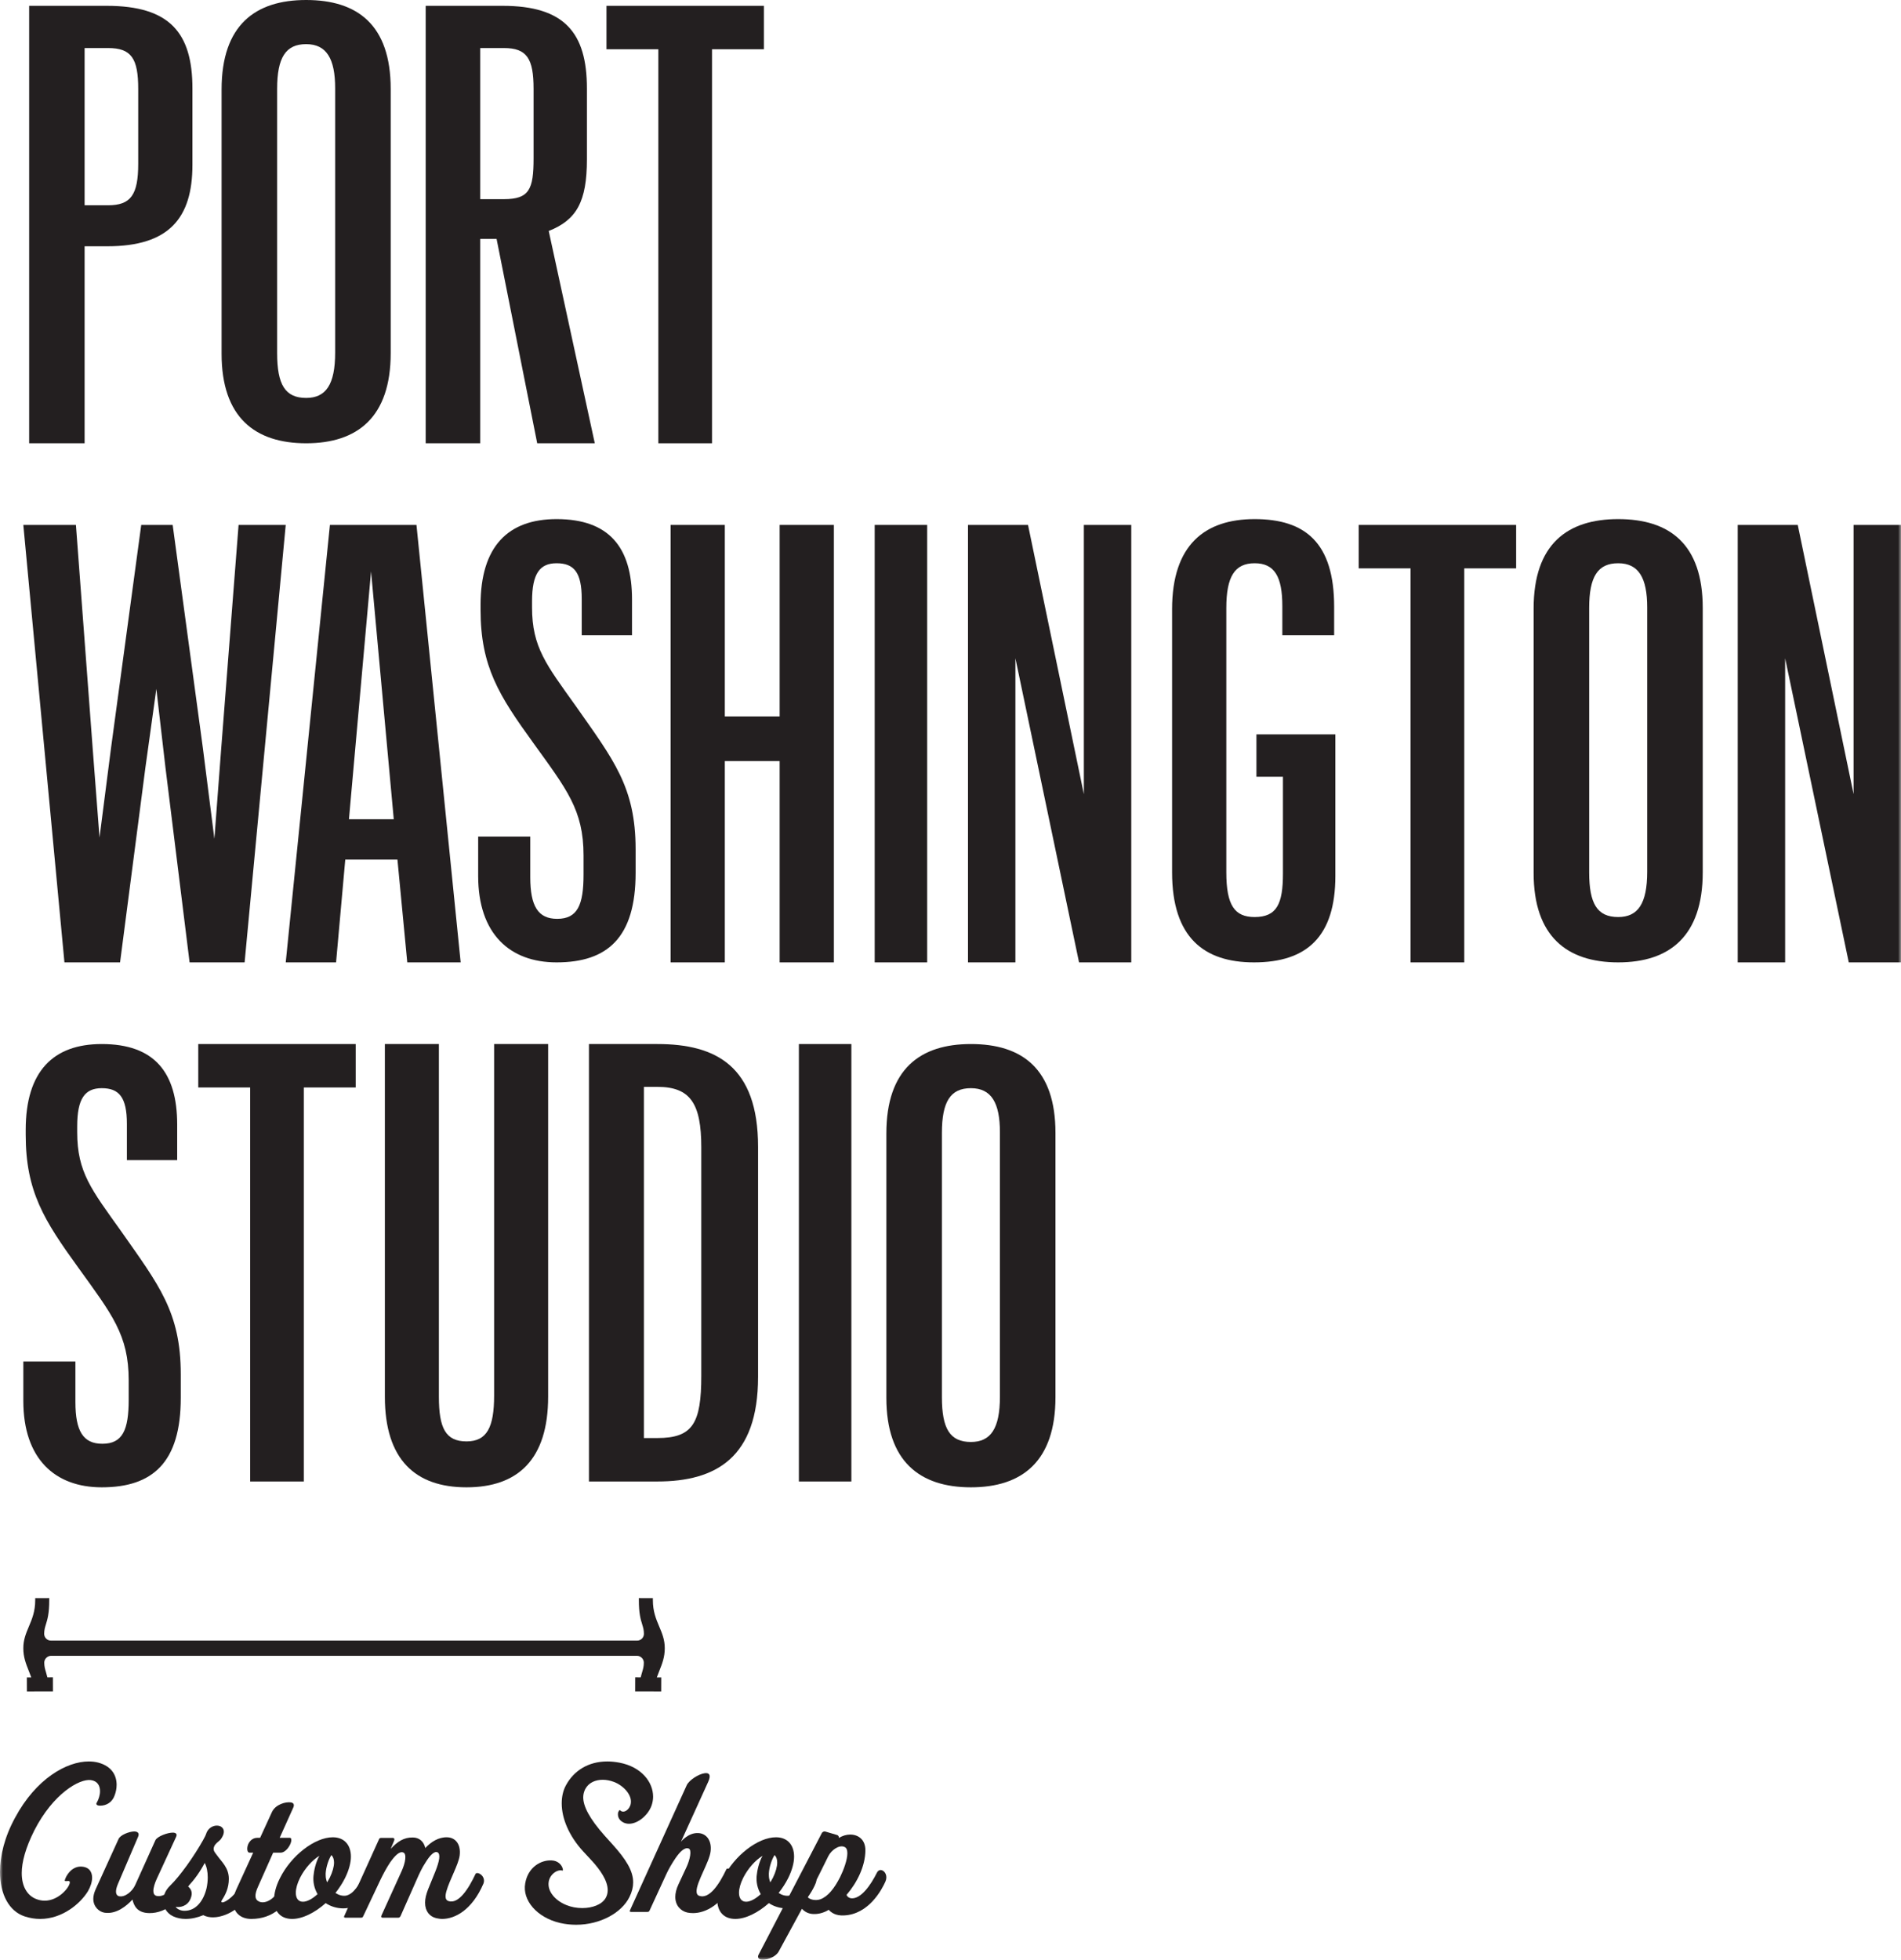 <?xml version="1.0" encoding="UTF-8"?>
<svg width="326px" height="336px" viewBox="0 0 326 336" version="1.1" xmlns="http://www.w3.org/2000/svg" xmlns:xlink="http://www.w3.org/1999/xlink">
    <title>Group 41</title>
    <defs>
        <polygon id="path-1" points="0 336 326 336 326 0 0 0"></polygon>
    </defs>
    <g id="Page-1" stroke="none" stroke-width="1" fill="none" fill-rule="evenodd">
        <g id="25---Custom-Shop-V4-Desktop-Roll-Over-Copy-10" transform="translate(-66, -679)">
            <g id="Group-41" transform="translate(66, 679)">
                <path d="M14.508,8.238 L18.525,8.238 C22.539,8.238 23.703,10.02 23.703,15.264 L23.703,28.062 C23.703,33.412 22.434,35.195 18.525,35.195 L14.508,35.195 L14.508,8.238 Z M14.508,42.224 L18.419,42.224 C28.984,42.224 33,37.399 33,28.271 L33,15.16 C33,5.614 29.091,1 18.312,1 L5,1 L5,76 L14.508,76 L14.508,42.224 Z" id="Fill-1" fill="#231F20"></path>
                <path d="M47.526,15.241 C47.526,9.848 49.007,7.569 52.5,7.569 C55.995,7.569 57.476,10.057 57.476,15.138 L57.476,60.447 C57.476,65.943 55.887,68.225 52.5,68.225 C48.902,68.225 47.526,65.943 47.526,60.55 L47.526,15.241 Z M52.5,76 C61.284,76 67,71.543 67,60.55 L67,15.241 C67,4.251 61.284,0 52.5,0 C43.821,0 38,4.251 38,15.344 L38,60.656 C38,71.543 43.715,76 52.5,76 L52.5,76 Z" id="Fill-3" fill="#231F20"></path>
                <path d="M82.354,8.238 L86.408,8.238 C90.357,8.238 91.502,10.02 91.502,15.264 L91.502,27.118 C91.502,32.467 90.774,34.147 86.408,34.147 L82.354,34.147 L82.354,8.238 Z M82.354,40.965 L85.16,40.965 L92.125,76 L102,76 L94.1,39.601 C98.881,37.713 100.648,34.567 100.648,27.327 L100.648,15.16 C100.648,5.614 96.803,1 86.201,1 L73,1 L73,76 L82.354,76 L82.354,40.965 Z" id="Fill-5" fill="#231F20"></path>
                <polygon id="Fill-7" fill="#231F20" points="112.897 76 122.105 76 122.105 8.446 131 8.446 131 1 104 1 104 8.446 112.897 8.446"></polygon>
                <polygon id="Fill-9" fill="#231F20" points="20.59 165 24.944 131.537 26.811 118.111 28.367 131.537 32.513 165 41.949 165 49 90 40.913 90 37.906 128.705 36.765 143.811 34.795 128.285 29.611 90 24.22 90 19.035 128.285 17.066 143.6 15.923 128.705 13.021 90 4 90 11.051 165"></polygon>
                <path d="M63.631,97.971 L67.526,140.455 L59.841,140.455 L63.631,97.971 Z M49,165 L57.632,165 L59.21,147.377 L68.157,147.377 L69.842,165 L79,165 L71.42,90 L56.577,90 L49,165 Z" id="Fill-11" fill="#231F20"></path>
                <path d="M82,143.432 L82,150.174 C82,160.128 87.442,165 95.449,165 C104.176,165 109,160.749 109,149.656 L109,145.611 C109,134.932 105.202,130.266 98.734,121.037 C93.703,113.986 91.24,110.98 91.24,104.138 L91.24,103.099 C91.24,98.33 92.575,96.569 95.449,96.569 C98.427,96.569 99.76,98.124 99.76,102.686 L99.76,108.907 L108.385,108.907 L108.385,102.789 C108.385,93.872 104.482,89 95.449,89 C87.133,89 82.411,93.664 82.411,103.723 L82.411,104.551 C82.411,114.298 85.594,119.274 91.446,127.364 C97.195,135.345 100.069,138.872 100.069,146.647 L100.069,149.965 C100.069,155.15 99.043,157.534 95.551,157.534 C92.266,157.534 90.933,155.358 90.933,150.38 L90.933,143.432 L82,143.432 Z" id="Fill-13" fill="#231F20"></path>
                <polygon id="Fill-15" fill="#231F20" points="124.298 90 115 90 115 165 124.298 165 124.298 130.489 133.7 130.489 133.7 165 143 165 143 90 133.7 90 133.7 122.832 124.298 122.832"></polygon>
                <mask id="mask-2" fill="white">
                    <use xlink:href="#path-1"></use>
                </mask>
                <g id="Clip-18"></g>
                <polygon id="Fill-17" fill="#231F20" mask="url(#mask-2)" points="150 165 159 165 159 90 150 90"></polygon>
                <polygon id="Fill-19" fill="#231F20" mask="url(#mask-2)" points="185.868 136.154 176.295 90 166 90 166 165 174.132 165 174.132 112.866 185.044 165 194 165 194 90 185.868 90"></polygon>
                <path d="M215.465,133.169 L220.011,133.169 L220.011,149.759 C220.011,154.943 218.976,157.225 215.154,157.225 C211.745,157.225 210.299,155.253 210.299,149.55 L210.299,104.242 C210.299,98.849 211.745,96.569 215.154,96.569 C218.565,96.569 219.906,98.849 219.906,103.93 L219.906,108.908 L228.792,108.908 L228.792,104.033 C228.792,93.043 223.834,89 215.154,89 C206.58,89 201,93.458 201,104.448 L201,149.55 C201,160.749 206.476,165 215.051,165 C224.142,165 229,160.543 229,150.174 L229,125.91 L215.465,125.91 L215.465,133.169 Z" id="Fill-20" fill="#231F20" mask="url(#mask-2)"></path>
                <polygon id="Fill-21" fill="#231F20" mask="url(#mask-2)" points="233 97.446 241.897 97.446 241.897 165 251.105 165 251.105 97.446 260 97.446 260 90 233 90"></polygon>
                <path d="M282.476,149.447 C282.476,154.943 280.887,157.225 277.5,157.225 C273.902,157.225 272.526,154.943 272.526,149.55 L272.526,104.241 C272.526,98.848 274.007,96.569 277.5,96.569 C280.995,96.569 282.476,99.057 282.476,104.138 L282.476,149.447 Z M277.5,89 C268.821,89 263,93.251 263,104.345 L263,149.655 C263,160.542 268.715,165 277.5,165 C286.284,165 292,160.542 292,149.55 L292,104.241 C292,93.251 286.284,89 277.5,89 L277.5,89 Z" id="Fill-22" fill="#231F20" mask="url(#mask-2)"></path>
                <polygon id="Fill-23" fill="#231F20" mask="url(#mask-2)" points="317.868 90 317.868 136.154 308.295 90 298 90 298 165 306.132 165 306.132 112.866 317.044 165 326 165 326 90"></polygon>
                <path d="M4,233.432 L4,240.174 C4,250.128 9.44,255 17.447,255 C26.175,255 31,250.749 31,239.656 L31,235.611 C31,224.932 27.201,220.266 20.733,211.037 C15.702,203.986 13.239,200.98 13.239,194.138 L13.239,193.099 C13.239,188.33 14.574,186.569 17.447,186.569 C20.425,186.569 21.76,188.124 21.76,192.686 L21.76,198.907 L30.384,198.907 L30.384,192.789 C30.384,183.872 26.482,179 17.447,179 C9.132,179 4.408,183.664 4.408,193.723 L4.408,194.551 C4.408,204.298 7.592,209.273 13.445,217.363 C19.193,225.345 22.068,228.872 22.068,236.647 L22.068,239.965 C22.068,245.149 21.042,247.534 17.55,247.534 C14.264,247.534 12.932,245.358 12.932,240.38 L12.932,233.432 L4,233.432 Z" id="Fill-24" fill="#231F20" mask="url(#mask-2)"></path>
                <polygon id="Fill-25" fill="#231F20" mask="url(#mask-2)" points="52.105 254 52.105 186.446 61 186.446 61 179 34 179 34 186.446 42.897 186.446 42.897 254"></polygon>
                <path d="M66,179 L66,239.465 C66,250.276 71.25,255 80.001,255 C88.75,255 94,250.276 94,239.465 L94,179 L84.736,179 L84.736,239.254 C84.736,244.714 83.501,247.128 80.001,247.128 C76.397,247.128 75.264,244.818 75.264,239.465 L75.264,179 L66,179 Z" id="Fill-26" fill="#231F20" mask="url(#mask-2)"></path>
                <path d="M120.264,235.853 C120.264,244.034 118.799,246.551 112.725,246.551 L110.421,246.551 L110.421,186.342 L112.725,186.342 C118.379,186.342 120.264,189.174 120.264,196.727 L120.264,235.853 Z M130,236.064 L130,196.621 C130,182.774 122.776,179 112.725,179 L101,179 L101,254 L112.725,254 C122.776,254 130,249.908 130,236.064 L130,236.064 Z" id="Fill-27" fill="#231F20" mask="url(#mask-2)"></path>
                <polygon id="Fill-28" fill="#231F20" mask="url(#mask-2)" points="137 254 146 254 146 179 137 179"></polygon>
                <path d="M171.476,239.447 C171.476,244.943 169.887,247.225 166.5,247.225 C162.902,247.225 161.526,244.943 161.526,239.55 L161.526,194.241 C161.526,188.848 163.007,186.569 166.5,186.569 C169.995,186.569 171.476,189.057 171.476,194.138 L171.476,239.447 Z M166.5,179 C157.821,179 152,183.251 152,194.344 L152,239.656 C152,250.543 157.716,255 166.5,255 C175.284,255 181,250.543 181,239.55 L181,194.241 C181,183.251 175.284,179 166.5,179 L166.5,179 Z" id="Fill-29" fill="#231F20" mask="url(#mask-2)"></path>
                <path d="M114,282.6 C114.006,281.13 113.539,280.028 113.044,278.857 C112.508,277.586 111.955,276.27 111.96,274.327 L111.961,274.007 L109.554,274 L109.556,274.32 C109.549,276.619 109.867,277.654 110.125,278.49 C110.294,279.035 110.425,279.465 110.424,280.129 C110.423,280.436 110.301,280.725 110.082,280.942 C109.862,281.163 109.572,281.283 109.264,281.281 L8.737,281.281 C8.428,281.283 8.139,281.163 7.918,280.942 C7.7,280.725 7.577,280.436 7.576,280.129 C7.575,279.465 7.707,279.035 7.876,278.49 C8.134,277.654 8.451,276.619 8.445,274.32 L8.446,274 L6.039,274.007 L6.04,274.327 C6.045,276.27 5.492,277.586 4.956,278.857 C4.462,280.028 3.995,281.13 4,282.6 C4,284.119 4.451,285.251 4.925,286.447 C5.057,286.779 5.217,287.178 5.362,287.589 L4.603,287.589 L4.613,290 L9.079,289.988 L9.073,287.579 L8.126,287.581 C8.038,287.21 7.946,286.899 7.878,286.67 C7.719,286.14 7.592,285.72 7.591,285.049 C7.591,284.756 7.716,284.461 7.936,284.24 C8.156,284.018 8.452,283.89 8.747,283.888 L109.254,283.888 C109.548,283.89 109.844,284.018 110.064,284.24 C110.284,284.461 110.409,284.756 110.409,285.049 C110.409,285.72 110.281,286.14 110.123,286.67 C110.055,286.899 109.962,287.21 109.874,287.581 L108.928,287.579 L108.921,289.988 L113.388,290 L113.397,287.589 L112.638,287.589 C112.783,287.178 112.944,286.779 113.075,286.447 C113.55,285.251 114,284.119 114,282.6" id="Fill-30" fill="#231F20" mask="url(#mask-2)"></path>
                <path d="M17.186,309.584 C16.848,309.584 16.61,309.515 16.543,309.345 C16.509,309.277 16.509,309.176 16.61,309.039 C16.916,308.497 17.153,307.782 17.153,307.101 C17.153,306.183 16.746,305.368 15.594,305.197 C13.593,304.924 9.085,307.577 5.898,313.801 C4.373,316.826 3.728,319.275 3.728,321.144 C3.728,323.458 4.678,324.92 6.068,325.531 C6.61,325.769 7.153,325.872 7.661,325.872 C9.933,325.872 11.695,323.83 11.932,322.947 C12.068,322.505 11.831,322.472 11.559,322.505 C11.423,322.505 11.254,322.538 11.186,322.505 C11.119,322.505 11.085,322.437 11.119,322.334 C11.322,321.586 12.237,320.057 13.796,320.023 C15.221,320.023 15.797,320.872 15.797,321.927 C15.797,322.64 15.525,323.492 15.085,324.238 C13.831,326.313 10.746,329 6.881,329 C6.034,329 5.118,328.862 4.204,328.558 C1.559,327.673 0,324.782 0,320.941 C0,318.185 0.779,314.956 2.577,311.659 C6.17,304.959 11.423,302 15.221,302 C15.831,302 16.373,302.069 16.881,302.206 C19.22,302.851 20,304.448 20,306.014 C20,306.659 19.865,307.272 19.661,307.815 C19.22,309.073 18.169,309.584 17.186,309.584" id="Fill-31" fill="#231F20" mask="url(#mask-2)"></path>
                <path d="M25.578,327.999 C23.511,327.965 22.96,326.719 22.718,325.677 C21.719,326.753 19.962,328.235 17.93,327.931 C17.034,327.797 16,326.954 16,325.541 C16,325.07 16.137,324.5 16.413,323.892 L20.341,315.277 C20.651,314.605 22.099,314.031 22.993,314 C23.58,314 23.959,314.267 23.684,314.908 L20.203,323.053 C19.997,323.558 19.893,323.961 19.893,324.296 C19.893,324.769 20.1,325.036 20.411,325.104 C21.375,325.34 22.684,324.329 23.201,323.152 L26.647,315.513 C26.921,314.874 28.747,314.167 29.713,314.201 C30.161,314.235 30.436,314.437 30.195,314.942 L26.921,322.042 C26.542,322.851 26.301,323.623 26.301,324.196 C26.301,324.667 26.474,325.005 26.956,325.07 C29.093,325.374 30.919,321.806 31.47,320.697 C31.746,320.226 32.263,320.359 32.607,320.729 C32.917,321.1 33.124,321.639 32.917,322.142 C31.539,325.476 28.611,328.067 25.578,327.999" id="Fill-32" fill="#231F20" mask="url(#mask-2)"></path>
                <path d="M35.625,321.883 C35.625,320.897 35.452,320.045 35.104,319.399 C34.442,320.691 33.294,322.394 32.215,323.416 C32.632,323.723 33.19,324.369 32.668,325.561 C32.111,326.89 30.754,327.059 30.127,326.924 C30.371,327.332 31.032,327.604 31.589,327.604 C33.608,327.639 34.894,325.902 35.417,323.757 C35.556,323.109 35.625,322.497 35.625,321.883 M40.601,327.195 C39.488,328.047 37.957,328.727 36.53,328.727 C35.939,328.727 35.381,328.626 34.86,328.354 C33.885,328.761 32.842,329 31.832,329 C31.102,329 30.371,328.865 29.709,328.558 C28.596,328.047 27.935,326.956 28.005,325.764 C28.074,324.846 28.388,324.062 29.153,323.315 C30.894,321.644 33.294,318.208 34.791,315.552 C35.209,314.803 35.278,314.631 35.347,314.427 C35.729,313.167 37.052,312.725 37.888,313.167 C38.514,313.543 38.514,314.258 38.096,314.972 C37.852,315.449 37.539,315.653 37.261,315.892 C37.017,316.129 36.774,316.334 36.67,316.744 C36.53,317.356 36.913,317.662 37.226,318.105 C37.991,319.195 39.244,320.215 39.244,322.122 C39.244,323.723 38.653,324.846 38.062,325.764 C37.957,325.937 37.922,326.037 37.991,326.106 C38.027,326.175 38.201,326.175 38.41,326.106 C38.862,325.937 39.558,325.46 40.289,324.642 C41.332,323.416 42.272,321.679 42.481,321.202 C42.689,320.691 44.325,321.509 43.942,322.531 C43.595,323.553 42.585,325.629 40.601,327.195" id="Fill-33" fill="#231F20" mask="url(#mask-2)"></path>
                <path d="M43.083,329 C41.22,329 40,327.85 40,326.107 C40,325.443 40.169,324.711 40.541,323.911 L43.421,317.635 L42.778,317.635 C42.27,317.635 42.236,316.379 42.912,315.647 C43.184,315.332 43.591,315.089 44.167,315.089 L44.607,315.089 L46.639,310.661 C47.25,309.371 48.978,308.883 49.893,309.023 C50.299,309.091 50.536,309.371 50.299,309.894 L47.962,315.089 L49.689,315.089 C49.96,315.089 49.995,315.368 49.927,315.751 C49.758,316.485 48.978,317.635 48.131,317.635 L46.844,317.635 L44.268,323.422 C43.591,324.887 43.76,325.549 44.167,325.863 C44.777,326.351 45.76,326.21 46.639,325.514 C47.691,324.676 48.775,323.003 49.52,321.33 C49.689,320.947 50.265,321.121 50.605,321.435 C50.875,321.68 51.146,322.306 50.909,322.865 C49.284,326.699 46.844,329 43.083,329" id="Fill-34" fill="#231F20" mask="url(#mask-2)"></path>
                <path d="M55.854,321.564 C55.854,321.965 55.959,322.368 56.099,322.736 C56.238,322.467 56.411,322.2 56.551,321.933 C57.039,320.928 57.283,320.024 57.283,319.321 C57.283,318.751 57.11,318.315 56.83,318.048 C56.202,319.019 55.784,320.694 55.854,321.564 M51.462,321.933 C50.974,322.903 50.73,323.809 50.73,324.512 C50.73,325.45 51.149,326.052 51.95,326.052 C52.681,326.052 53.588,325.549 54.46,324.746 C53.868,323.742 53.659,322.603 53.763,321.598 C53.832,320.793 54.146,319.22 54.774,318.181 C53.588,318.883 52.299,320.29 51.462,321.933 M61.676,326.22 C60.873,326.89 59.862,327.19 58.852,327.19 C57.737,327.19 56.621,326.822 55.854,326.286 C54.007,327.927 51.881,329 50.102,329 C48.082,329 47,327.693 47,325.718 C47,324.645 47.314,323.374 48.011,321.999 C49.929,318.147 53.972,315 57.074,315 C59.061,315 60.177,316.339 60.177,318.315 C60.177,319.386 59.828,320.66 59.166,321.999 C58.712,322.903 58.155,323.742 57.527,324.546 C58.085,324.913 58.678,325.08 59.27,325.015 C60.629,324.812 61.676,322.97 62.407,321.465 C62.582,321.129 62.86,321.095 63.139,321.196 C63.627,321.397 64.115,322.033 63.976,322.569 C63.871,323.137 62.756,325.283 61.676,326.22" id="Fill-35" fill="#231F20" mask="url(#mask-2)"></path>
                <path d="M75.828,329 C75.457,329 75.12,328.929 74.784,328.862 C73.671,328.583 72.896,327.676 72.896,326.213 C72.896,325.553 73.064,324.821 73.401,323.951 L74.648,320.886 C75.356,319.109 75.592,317.855 75.02,317.577 C74.514,317.333 73.772,318.029 72.998,319.283 C72.323,320.293 71.851,321.374 71.481,322.21 C71.481,322.21 68.953,327.922 68.751,328.374 C68.684,328.548 68.582,328.791 68.279,328.791 L65.617,328.791 C65.381,328.791 65.314,328.618 65.415,328.41 L68.852,320.851 C69.56,319.318 69.762,317.821 69.156,317.612 C68.515,317.333 67.707,318.17 66.897,319.318 C66.292,320.225 65.718,321.303 65.28,322.21 L62.315,328.477 C62.214,328.721 62.146,328.791 61.876,328.791 L59.247,328.791 C58.944,328.791 58.978,328.618 59.045,328.477 L64.977,315.383 C65.044,315.174 65.145,315.104 65.449,315.104 L67.37,315.104 C67.606,315.104 67.707,315.348 67.571,315.627 L66.999,316.986 C68.144,315.767 69.223,315.001 70.807,315.036 C71.885,315.036 72.694,315.732 72.93,316.845 C73.907,315.8 75.187,314.966 76.67,315.001 C78.153,315.036 79.063,316.255 78.827,318.135 C78.625,319.667 77.075,322.384 76.569,324.195 C76.3,325.1 76.334,325.761 76.906,325.937 C78.625,326.492 80.31,323.916 81.557,321.268 C81.691,321.024 82.197,321.13 82.568,321.479 C82.905,321.791 83.14,322.349 82.905,322.941 C80.95,327.502 77.985,329 75.828,329" id="Fill-36" fill="#231F20" mask="url(#mask-2)"></path>
                <path d="M107.87,312.684 C107.532,312.684 107.226,312.613 106.923,312.474 C106.042,312.021 105.941,311.356 105.975,310.938 C105.975,310.729 106.076,310.555 106.177,310.414 C106.245,310.379 106.279,310.275 106.313,310.346 C106.957,311.044 108.04,310.205 108.174,309.193 C108.411,307.691 106.854,306.086 105.23,305.492 C104.655,305.283 104.012,305.142 103.368,305.142 C102.15,305.142 100.965,305.597 100.355,306.749 C100.152,307.167 100.017,307.623 100.017,308.145 C100.017,309.681 101.067,311.777 103.707,314.744 L105.028,316.21 C107.362,318.795 108.581,320.75 108.581,322.74 C108.581,323.541 108.378,324.38 107.937,325.254 C106.617,327.942 102.928,330 98.798,330 C97.885,330 96.938,329.897 96.023,329.687 C92.029,328.743 89.558,325.775 90.066,322.914 C90.54,320.085 92.808,318.863 94.601,318.969 C95.684,319.004 96.294,319.737 96.463,320.261 C96.565,320.538 96.53,320.68 96.497,320.714 L96.463,320.714 C95.583,320.435 94.263,321.377 94.093,322.67 C93.857,324.274 95.211,325.846 97.106,326.614 C97.952,326.964 98.901,327.138 99.849,327.138 C101.574,327.138 103.233,326.544 103.876,325.393 C104.112,324.974 104.214,324.519 104.214,324.065 C104.214,322.39 102.861,320.538 101.574,319.108 L100.017,317.432 C97.546,314.744 96.328,311.742 96.328,309.193 C96.328,308.041 96.565,306.958 97.073,306.051 C98.426,303.572 100.898,302 104.147,302 C104.823,302 105.501,302.071 106.245,302.209 C110.036,302.943 112,305.562 112,308.041 C112,308.565 111.899,309.089 111.729,309.578 C111.153,311.182 109.427,312.684 107.87,312.684" id="Fill-37" fill="#231F20" mask="url(#mask-2)"></path>
                <path d="M118.849,328 C118.481,328 118.146,327.966 117.846,327.9 C116.708,327.628 115.806,326.68 115.806,325.223 C115.806,324.612 115.972,323.867 116.34,323.089 L117.746,320.073 C118.28,318.922 118.714,317.125 118.08,316.922 C117.41,316.685 116.608,317.465 115.84,318.582 C115.237,319.465 114.635,320.513 114.233,321.396 L111.425,327.492 C111.325,327.729 111.257,327.797 110.989,327.797 L108.214,327.797 C107.947,327.797 107.98,327.628 108.047,327.492 L117.778,306.047 C118.214,305.168 119.819,304.151 120.855,304.016 C121.591,303.914 121.993,304.287 121.457,305.473 L116.776,315.771 C116.776,315.771 118.013,314.18 119.752,314.28 C121.19,314.349 122.093,315.634 121.859,317.431 C121.658,319.227 119.451,322.647 119.451,324.24 C119.451,324.647 119.584,324.952 119.953,325.052 C121.658,325.595 123.331,323.089 124.568,320.479 C124.701,320.241 125.203,320.379 125.571,320.716 C125.906,321.022 126.139,321.53 125.906,322.139 C123.966,326.578 120.989,328 118.849,328" id="Fill-38" fill="#231F20" mask="url(#mask-2)"></path>
                <path d="M131.854,321.564 C131.854,321.965 131.959,322.368 132.099,322.736 C132.238,322.467 132.411,322.2 132.551,321.933 C133.039,320.928 133.283,320.024 133.283,319.321 C133.283,318.751 133.11,318.315 132.83,318.048 C132.202,319.019 131.784,320.694 131.854,321.564 M127.462,321.933 C126.974,322.903 126.73,323.809 126.73,324.512 C126.73,325.45 127.149,326.052 127.95,326.052 C128.681,326.052 129.588,325.549 130.46,324.746 C129.868,323.742 129.659,322.603 129.763,321.598 C129.832,320.793 130.146,319.22 130.774,318.181 C129.588,318.883 128.299,320.29 127.462,321.933 M137.676,326.22 C136.874,326.89 135.862,327.19 134.852,327.19 C133.737,327.19 132.621,326.822 131.854,326.286 C130.007,327.927 127.881,329 126.102,329 C124.082,329 123,327.693 123,325.718 C123,324.645 123.314,323.374 124.011,321.999 C125.929,318.147 129.972,315 133.074,315 C135.061,315 136.177,316.339 136.177,318.315 C136.177,319.386 135.828,320.66 135.166,321.999 C134.713,322.903 134.155,323.742 133.527,324.546 C134.085,324.913 134.678,325.08 135.27,325.015 C136.629,324.812 137.676,322.97 138.407,321.465 C138.582,321.129 138.86,321.095 139.139,321.196 C139.627,321.397 140.115,322.033 139.976,322.569 C139.871,323.137 138.756,325.283 137.676,326.22" id="Fill-39" fill="#231F20" mask="url(#mask-2)"></path>
                <path d="M142.049,318.232 C142.049,318.232 138.997,324.422 138.506,325.253 C138.856,325.702 139.874,325.909 140.681,325.633 C141.98,325.149 143.067,323.801 144.085,321.795 C144.681,320.585 145.313,318.856 145.313,317.748 C145.313,317.197 145.173,316.78 144.787,316.643 C143.875,316.263 142.576,317.197 142.049,318.232 M144.717,328.4 C143.313,328.47 142.54,327.916 142.12,327.432 C141.419,327.881 140.506,328.158 139.733,328.158 C138.892,328.192 138.119,327.916 137.523,327.259 L133.556,334.555 C132.996,335.628 131.065,336.249 130.294,335.905 C130.013,335.765 129.872,335.489 130.153,335.004 L140.926,314.292 C141.102,313.98 141.419,313.98 141.524,314.015 L143.524,314.602 C143.804,314.672 143.875,314.948 143.875,315.121 C144.436,314.741 145.138,314.534 145.805,314.534 C147.139,314.534 148.437,315.362 148.403,317.299 C148.367,319.961 146.998,322.763 145.173,324.874 C145.279,325.149 145.524,325.39 145.945,325.46 C147.63,325.633 149.314,323.212 150.403,321.034 C150.613,320.655 150.928,320.55 151.244,320.655 C151.771,320.827 152.262,321.623 151.841,322.591 C151.244,323.938 148.999,328.227 144.717,328.4" id="Fill-40" fill="#231F20" mask="url(#mask-2)"></path>
            </g>
        </g>
    </g>
</svg>